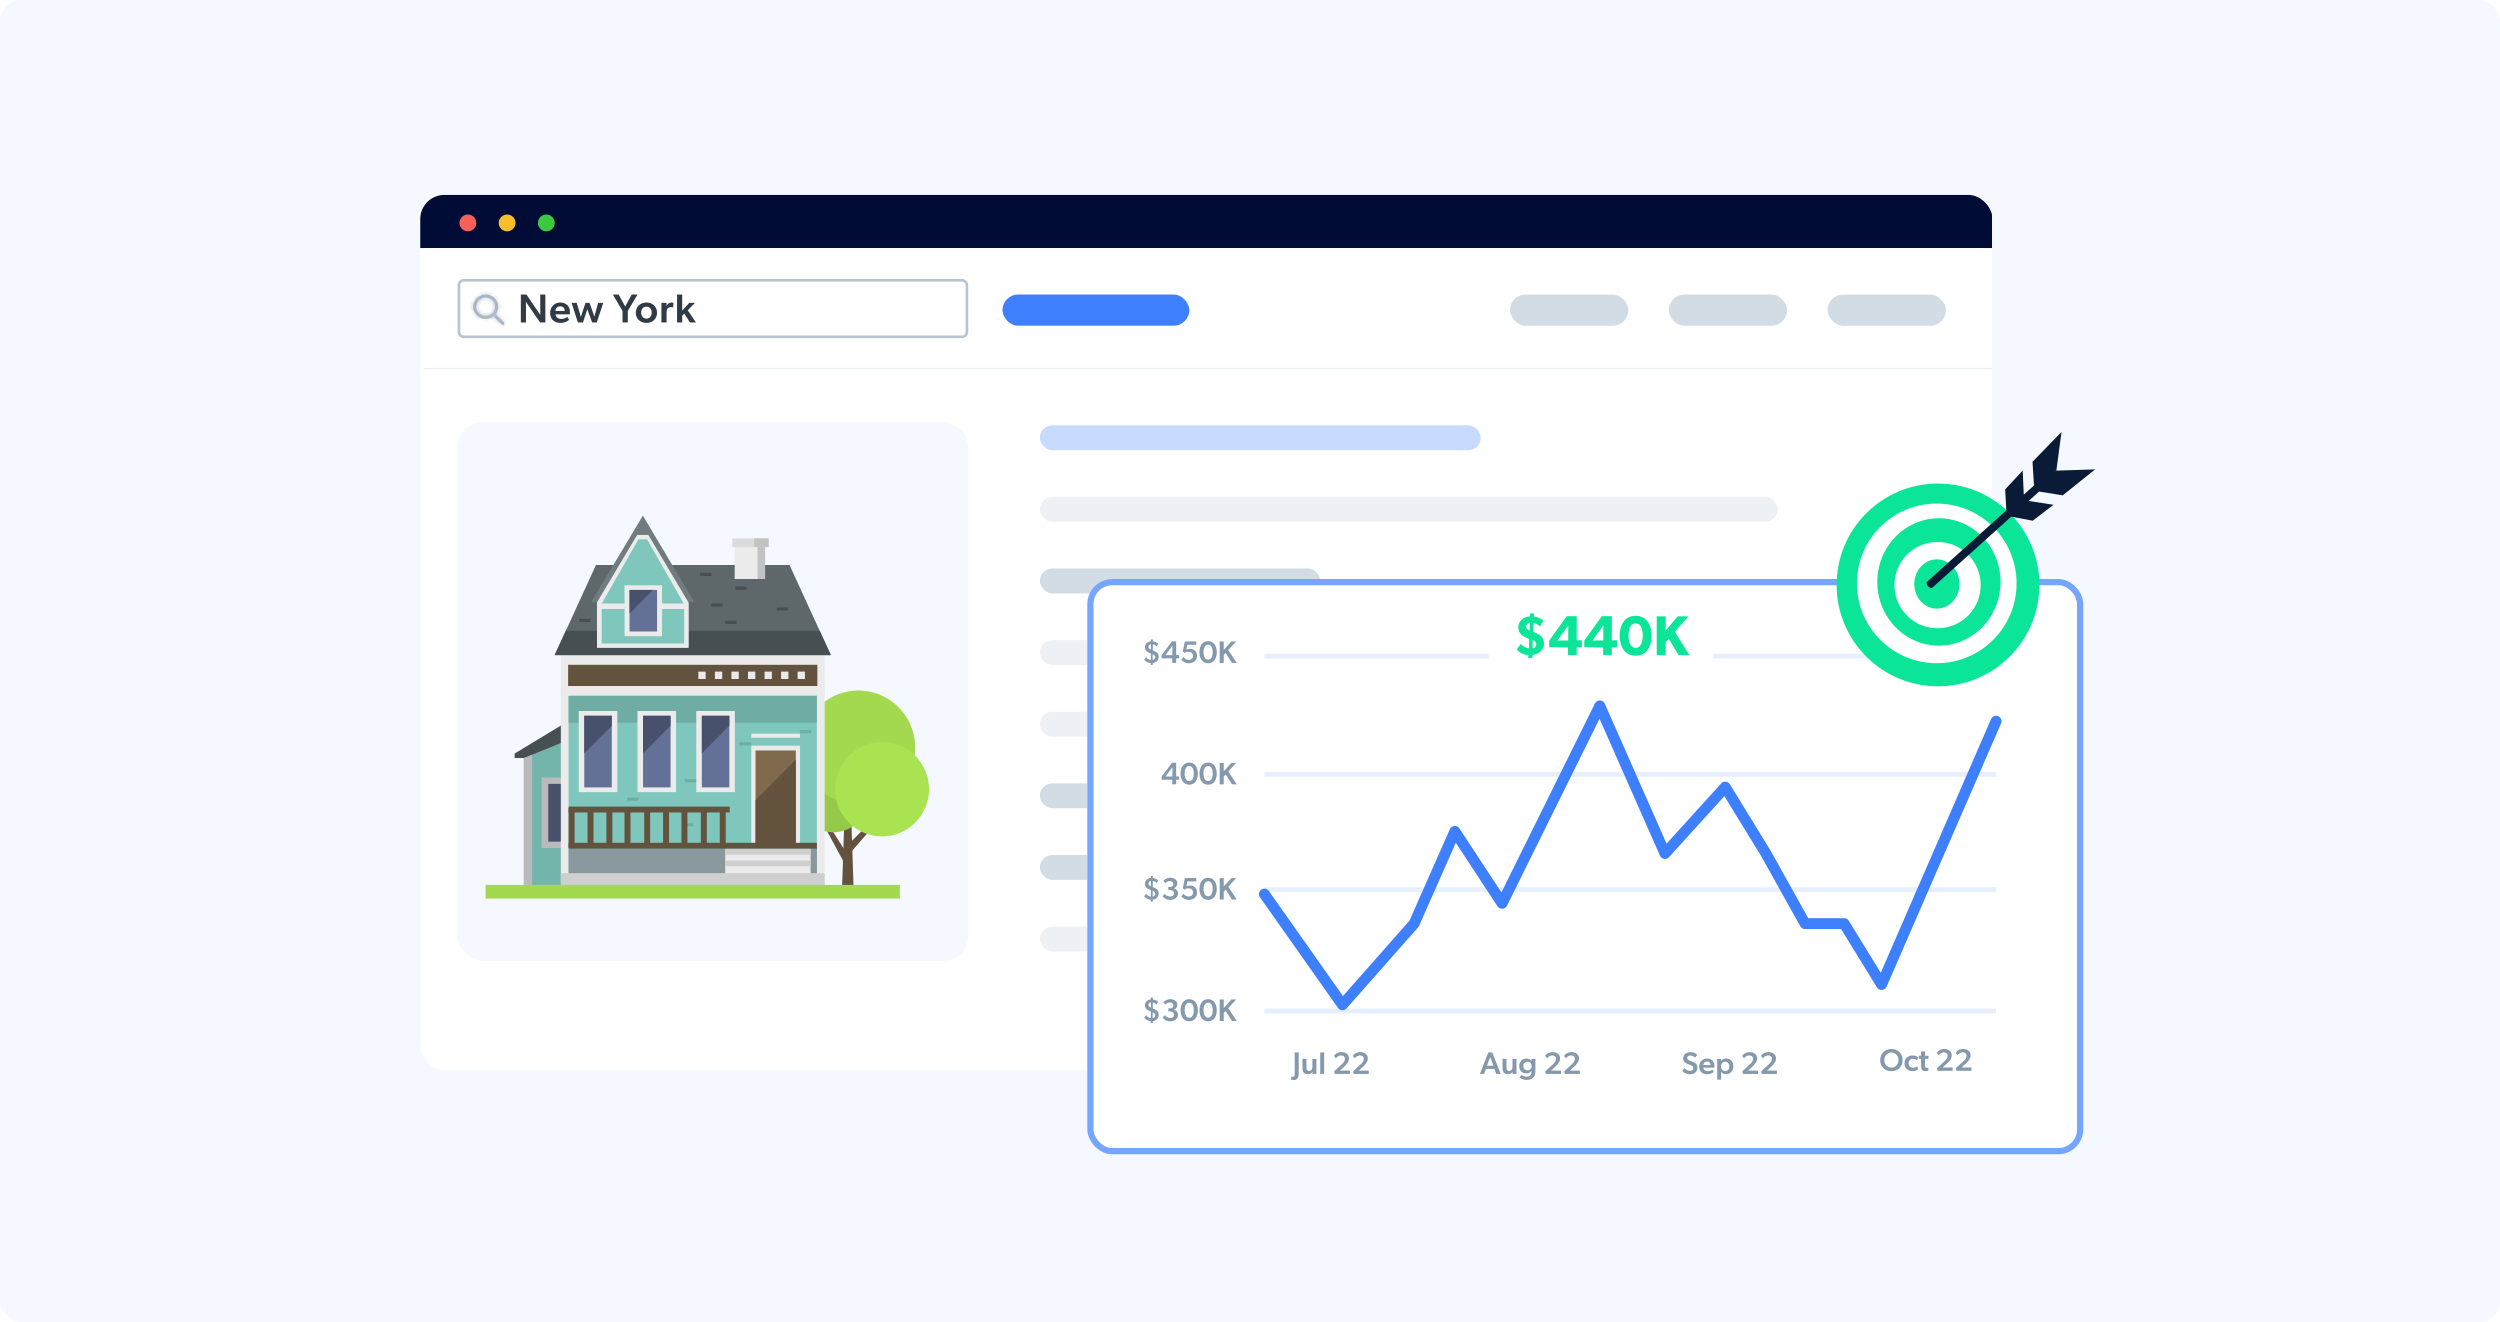 <svg width="588" height="311" viewBox="0 0 588 311" fill="none" xmlns="http://www.w3.org/2000/svg">
<rect width="588" height="311" rx="5" fill="#F5F8FF"/>
<g filter="url(#filter0_dd_13482_12599)">
<g clip-path="url(#clip0_13482_12599)">
<path d="M462.756 55.449H98.919C97.307 55.449 96 56.798 96 58.461V283.69C96 285.353 97.307 286.702 98.919 286.702H462.756C464.368 286.702 465.675 285.353 465.675 283.69V58.461C465.675 56.798 464.368 55.449 462.756 55.449Z" fill="white"/>
<rect x="104.789" y="96.459" width="120.098" height="126.689" rx="5.858" fill="#F5F8FF"/>
<path d="M465.675 43H96V55.518H465.675V43Z" fill="#000C36"/>
<path d="M109.18 49.583C109.181 49.974 109.066 50.357 108.849 50.682C108.633 51.008 108.324 51.262 107.963 51.413C107.602 51.563 107.204 51.603 106.821 51.527C106.437 51.451 106.084 51.263 105.807 50.987C105.53 50.711 105.342 50.359 105.265 49.975C105.188 49.592 105.227 49.194 105.377 48.833C105.526 48.471 105.779 48.162 106.105 47.945C106.43 47.727 106.812 47.611 107.203 47.611C107.726 47.615 108.226 47.824 108.595 48.193C108.965 48.562 109.175 49.061 109.18 49.583Z" fill="#F66058"/>
<path d="M118.407 49.583C118.408 49.974 118.293 50.357 118.076 50.683C117.859 51.009 117.55 51.263 117.189 51.413C116.827 51.563 116.429 51.603 116.045 51.527C115.662 51.45 115.309 51.262 115.032 50.986C114.755 50.709 114.567 50.356 114.491 49.972C114.415 49.588 114.454 49.191 114.605 48.829C114.755 48.468 115.009 48.159 115.335 47.942C115.66 47.726 116.043 47.61 116.435 47.611C116.694 47.61 116.951 47.66 117.191 47.759C117.431 47.858 117.649 48.003 117.832 48.186C118.015 48.369 118.161 48.587 118.259 48.827C118.358 49.067 118.408 49.324 118.407 49.583Z" fill="#F9BD2E"/>
<path d="M127.63 49.583C127.63 49.974 127.515 50.357 127.299 50.682C127.082 51.008 126.774 51.262 126.412 51.413C126.051 51.563 125.654 51.603 125.27 51.527C124.886 51.451 124.533 51.263 124.256 50.987C123.98 50.711 123.791 50.359 123.714 49.975C123.637 49.592 123.676 49.194 123.826 48.833C123.975 48.471 124.229 48.162 124.554 47.945C124.879 47.727 125.261 47.611 125.653 47.611C126.175 47.615 126.675 47.824 127.045 48.193C127.415 48.562 127.625 49.061 127.63 49.583Z" fill="#3CC840"/>
<path d="M465.675 55.518H96V71.989H465.675V55.518Z" fill="white"/>
<rect x="341.586" y="91.332" width="87.297" height="87.297" rx="4.55" fill="white"/>
<rect x="241.73" y="97.191" width="103.701" height="5.858" rx="2.929" fill="#C6DBFF"/>
<rect x="241.73" y="114.033" width="173.557" height="5.858" rx="2.929" fill="#EDF1F6"/>
<rect x="241.73" y="130.877" width="65.992" height="5.858" rx="2.929" fill="#D2DCE4"/>
<rect x="241.73" y="181.406" width="65.992" height="5.858" rx="2.929" fill="#D2DCE4"/>
<rect x="241.73" y="198.25" width="65.992" height="5.858" rx="2.929" fill="#D2DCE4"/>
<rect x="314.953" y="138.932" width="28.282" height="5.858" rx="2.929" fill="#C6DBFF"/>
<rect x="241.73" y="147.721" width="97.102" height="5.858" rx="2.929" fill="#EDF1F6"/>
<rect x="241.73" y="164.562" width="97.102" height="5.858" rx="2.929" fill="#EDF1F6"/>
<rect x="241.73" y="215.092" width="97.102" height="5.858" rx="2.929" fill="#EDF1F6"/>
<path d="M197.955 207.174L197.299 187.248H195.833L195.168 207.174H197.955Z" fill="#63523D"/>
<path d="M196.027 196.429L205.646 186.791L206.22 187.331L197.266 197.601L196.027 196.429Z" fill="#63523D"/>
<path d="M195.846 200.338L189.352 188.338L190.035 187.936L197.304 199.468L195.846 200.338Z" fill="#63523D"/>
<path d="M193.018 192.914C188.628 192.813 185.148 189.143 185.248 184.731C185.348 180.32 189.001 176.823 193.391 176.924C197.782 177.025 201.262 180.695 201.161 185.107C201.061 189.518 197.408 193.015 193.018 192.914Z" fill="#96C948"/>
<path d="M208.04 182.926C213.501 177.938 213.904 169.446 208.94 163.959C203.976 158.471 195.525 158.066 190.064 163.054C184.603 168.042 184.2 176.534 189.164 182.022C194.128 187.509 202.579 187.914 208.04 182.926Z" fill="#A2D94E"/>
<path d="M204.352 193.883C198.249 193.737 193.412 188.648 193.558 182.515C193.704 176.383 198.768 171.523 204.871 171.669C210.974 171.816 215.811 176.905 215.665 183.037C215.519 189.17 210.455 194.03 204.352 193.883Z" fill="#A9E352"/>
<path d="M131.818 166.143L118.191 174.389V175.433H131.818V166.143Z" fill="#484F52"/>
<path d="M120.367 175.46V207.678H142.693V166.344L120.367 175.46Z" fill="#73B5AB"/>
<path d="M122.307 174.664L120.367 175.46V207.679H122.307V174.664Z" fill="#BABABA"/>
<path d="M134.213 180.027H124.539V196.594H134.213V180.027Z" fill="#BABABA"/>
<path d="M132.664 181.527H126.105V195.101H132.664V181.527Z" fill="#47516B"/>
<path d="M191.116 159.039H129.066V206.469H191.116V159.039Z" fill="#EBEBEB"/>
<path d="M191.116 151.186H129.066V161.089H191.116V151.186Z" fill="#EBEBEB"/>
<path d="M192.574 151.25H127.609L137.328 130.043H182.854L192.574 151.25Z" fill="#5E686B"/>
<path d="M130.233 145.52L127.609 151.249H192.574L189.95 145.52H130.233Z" fill="#484F52"/>
<path d="M160.439 138.729L148.361 118.428L136.219 138.729H160.439Z" fill="#707C80"/>
<path d="M149.645 122.967H147.012L137.566 138.838V149.529H159.145V138.939L149.645 122.967Z" fill="#EBEBEB"/>
<path d="M149.362 124.029H147.303L138.668 139.15V148.523H158.052V139.241L149.362 124.029Z" fill="#7FC7BC"/>
<path d="M158.142 139.104H138.395V140.394H158.142V139.104Z" fill="#EBEBEB"/>
<path d="M189.397 153.51H130.781V158.498H189.397V153.51Z" fill="#63523D"/>
<path d="M189.286 160.814H130.898V204.694H189.286V160.814Z" fill="#7FC7BC"/>
<path d="M189.286 160.814H130.898V167.148H189.286V160.814Z" fill="#6FADA4"/>
<path d="M189.286 196.768H130.898V204.694H189.286V196.768Z" fill="#89989C"/>
<path d="M185.323 172.531H173.855V195.835H185.323V172.531Z" fill="#EBEBEB"/>
<path d="M185.323 169.711H173.855V170.654H185.323V169.711Z" fill="#EBEBEB"/>
<path d="M132.301 196.566V187.248H130.898V196.566H132.301Z" fill="#63523D"/>
<path d="M136.746 196.566V187.248H135.343V196.566H136.746Z" fill="#63523D"/>
<path d="M141.184 196.566V187.248H139.781V196.566H141.184Z" fill="#63523D"/>
<path d="M145.445 196.566V187.248H144.043V196.566H145.445Z" fill="#63523D"/>
<path d="M150.074 196.566V187.248H148.671V196.566H150.074Z" fill="#63523D"/>
<path d="M154.516 196.566V187.248H153.113V196.566H154.516Z" fill="#63523D"/>
<path d="M163.398 196.566V187.248H161.996V196.566H163.398Z" fill="#63523D"/>
<path d="M167.844 196.566V187.248H166.441V196.566H167.844Z" fill="#63523D"/>
<path d="M184.333 173.666H174.859V195.834H184.333V173.666Z" fill="#806A4E"/>
<path d="M174.859 185.345V195.834H184.333V175.816L174.859 185.345Z" fill="#63523D"/>
<path d="M189.286 195.387H130.898V196.769H189.286V195.387Z" fill="#63523D"/>
<path d="M168.791 186.873H130.898V188.255H168.791V186.873Z" fill="#63523D"/>
<path d="M169.994 164.385H160.922V183.469H169.994V164.385Z" fill="#EBEBEB"/>
<path d="M168.694 165.51H162.227V182.351H168.694V165.51Z" fill="#637196"/>
<path d="M168.694 167.827V165.502H162.227V174.353C164.385 172.184 166.535 169.996 168.694 167.818V167.827Z" fill="#47516B"/>
<path d="M156.166 164.385H147.094V183.469H156.166V164.385Z" fill="#EBEBEB"/>
<path d="M154.874 165.51H148.406V182.351H154.874V165.51Z" fill="#637196"/>
<path d="M154.866 167.827V165.502H148.398V174.353C150.557 172.184 152.707 169.996 154.866 167.818V167.827Z" fill="#47516B"/>
<path d="M142.35 164.385H133.277V183.469H142.35V164.385Z" fill="#EBEBEB"/>
<path d="M141.049 165.51H134.582V182.351H141.049V165.51Z" fill="#637196"/>
<path d="M141.049 167.827V165.502H134.582V174.353C136.741 172.184 138.891 169.996 141.049 167.818V167.827Z" fill="#47516B"/>
<path d="M187.801 196.822H167.734V204.694H187.801V196.822Z" fill="#EBEBEB"/>
<path d="M187.801 196.822H167.734V198.186H187.801V196.822Z" fill="#CFCFCF"/>
<path d="M187.801 199.551H167.734V200.915H187.801V199.551Z" fill="#CFCFCF"/>
<path d="M191.116 202.516H129.066V206.47H191.116V202.516Z" fill="#CFCFCF"/>
<path d="M152.868 134.812H144.051V146.785H152.868V134.812Z" fill="#EBEBEB"/>
<path d="M151.694 135.91H145.227V145.676H151.694V135.91Z" fill="#637196"/>
<path d="M177.115 124.523H171.75V133.338H177.115V124.523Z" fill="#C2C2C2"/>
<path d="M175.322 124.523H169.957V133.338H175.322V124.523Z" fill="#EBEBEB"/>
<path d="M177.935 123.791H169.391V125.823H177.935V123.791Z" fill="#DBDBDB"/>
<path d="M177.935 123.791H174.547V125.823H177.935V123.791Z" fill="#C2C2C2"/>
<path d="M150.719 135.91H145.227V141.429C147.057 139.59 148.888 137.75 150.719 135.91Z" fill="#47516B"/>
<path d="M163.128 155.121H161.406V156.851H163.128V155.121Z" fill="#EBEBEB"/>
<path d="M167.022 155.121H165.301V156.851H167.022V155.121Z" fill="#EBEBEB"/>
<path d="M170.913 155.121H169.191V156.851H170.913V155.121Z" fill="#EBEBEB"/>
<path d="M174.804 155.121H173.082V156.851H174.804V155.121Z" fill="#EBEBEB"/>
<path d="M178.702 155.121H176.98V156.851H178.702V155.121Z" fill="#EBEBEB"/>
<path d="M182.589 155.121H180.867V156.851H182.589V155.121Z" fill="#EBEBEB"/>
<path d="M186.479 155.121H184.758V156.851H186.479V155.121Z" fill="#EBEBEB"/>
<path d="M170.394 143.158H167.707V143.909H170.394V143.158Z" fill="#484F52"/>
<path d="M147.32 184.75H144.633V185.501H147.32V184.75Z" fill="#6FADA4"/>
<path d="M160.894 180.43H158.207V181.18H160.894V180.43Z" fill="#6FADA4"/>
<path d="M160.257 190.781H157.57V191.532H160.257V190.781Z" fill="#6FADA4"/>
<path d="M173.765 171.744H171.078V172.495H173.765V171.744Z" fill="#6FADA4"/>
<path d="M187.964 168.869H185.277V169.62H187.964V168.869Z" fill="#6FADA4"/>
<path d="M182.527 140.002H179.84V140.752H182.527V140.002Z" fill="#484F52"/>
<path d="M164.492 131.883H161.805V132.633H164.492V131.883Z" fill="#484F52"/>
<path d="M172.734 135.104H170.047V135.854H172.734V135.104Z" fill="#484F52"/>
<path d="M136.046 142.701H133.359V143.452H136.046V142.701Z" fill="#484F52"/>
<path d="M167.125 139.076H164.438V139.827H167.125V139.076Z" fill="#484F52"/>
<path d="M158.836 196.566V187.248H157.433V196.566H158.836Z" fill="#63523D"/>
<path d="M208.807 205.279H111.379V208.501H208.807V205.279Z" fill="#A2D94E"/>
<rect x="352.309" y="66.434" width="27.828" height="7.323" rx="3.662" fill="#D2DCE4"/>
<rect x="389.656" y="66.434" width="27.828" height="7.323" rx="3.662" fill="#D2DCE4"/>
<rect x="427.004" y="66.434" width="27.828" height="7.323" rx="3.662" fill="#D2DCE4"/>
<rect x="232.941" y="66.434" width="43.938" height="7.323" rx="3.662" fill="#3D7FFC"/>
<line x1="96.734" y1="83.827" x2="465.817" y2="83.827" stroke="#EDF1F6" stroke-width="0.366"/>
<path d="M105.101 64.236C105.101 63.599 105.617 63.083 106.254 63.083H223.423C224.06 63.083 224.576 63.599 224.576 64.236V75.221C224.576 75.858 224.06 76.374 223.423 76.374H106.254C105.617 76.374 105.101 75.858 105.101 75.221V64.236Z" fill="white" stroke="#B8C4D0" stroke-width="0.623"/>
<mask id="path-103-inside-1_13482_12599" fill="white">
<path d="M111.397 72.158C112.051 72.158 112.687 71.946 113.203 71.555L115.151 73.448C115.297 73.585 115.529 73.581 115.669 73.44C115.807 73.302 115.807 73.083 115.669 72.945L113.721 71.052C114.719 69.804 114.487 68.005 113.202 67.036C111.917 66.066 110.067 66.292 109.069 67.54C108.071 68.788 108.303 70.587 109.588 71.556C110.105 71.947 110.742 72.159 111.397 72.158ZM109.831 67.775C110.696 66.935 112.097 66.935 112.962 67.775C113.826 68.615 113.826 69.977 112.962 70.817C112.097 71.657 110.696 71.657 109.831 70.817C109.831 70.817 109.831 70.817 109.831 70.817C108.967 69.984 108.962 68.626 109.82 67.786C109.824 67.783 109.827 67.779 109.831 67.775Z"/>
</mask>
<path d="M111.397 72.158C112.051 72.158 112.687 71.946 113.203 71.555L115.151 73.448C115.297 73.585 115.529 73.581 115.669 73.44C115.807 73.302 115.807 73.083 115.669 72.945L113.721 71.052C114.719 69.804 114.487 68.005 113.202 67.036C111.917 66.066 110.067 66.292 109.069 67.54C108.071 68.788 108.303 70.587 109.588 71.556C110.105 71.947 110.742 72.159 111.397 72.158ZM109.831 67.775C110.696 66.935 112.097 66.935 112.962 67.775C113.826 68.615 113.826 69.977 112.962 70.817C112.097 71.657 110.696 71.657 109.831 70.817C109.831 70.817 109.831 70.817 109.831 70.817C108.967 69.984 108.962 68.626 109.82 67.786C109.824 67.783 109.827 67.779 109.831 67.775Z" fill="#9BACBC"/>
<path d="M111.397 72.158L111.397 71.346H111.396L111.397 72.158ZM113.203 71.555L113.769 70.973L113.269 70.487L112.713 70.908L113.203 71.555ZM115.151 73.448L114.585 74.031L114.596 74.041L115.151 73.448ZM115.669 73.44L115.093 72.867L115.093 72.867L115.669 73.44ZM115.669 72.945L116.246 72.372L116.236 72.362L115.669 72.945ZM113.721 71.052L113.087 70.545L112.626 71.121L113.155 71.635L113.721 71.052ZM109.588 71.556L110.077 70.908L110.077 70.908L109.588 71.556ZM109.831 70.817L109.265 71.4L109.265 71.4L109.831 70.817ZM109.831 70.817L110.397 70.235L110.395 70.233L109.831 70.817ZM109.82 67.786L109.252 67.205L109.252 67.206L109.82 67.786ZM111.397 72.971C112.226 72.971 113.034 72.702 113.694 72.203L112.713 70.908C112.339 71.19 111.876 71.346 111.397 71.346L111.397 72.971ZM112.637 72.138L114.585 74.031L115.718 72.866L113.769 70.973L112.637 72.138ZM114.596 74.041C115.061 74.478 115.795 74.466 116.246 74.012L115.093 72.867C115.263 72.696 115.533 72.692 115.707 72.856L114.596 74.041ZM116.246 74.012C116.698 73.558 116.698 72.827 116.246 72.372L115.093 73.518C114.915 73.339 114.915 73.046 115.093 72.867L116.246 74.012ZM116.236 72.362L114.287 70.469L113.155 71.635L115.103 73.528L116.236 72.362ZM114.356 71.559C115.643 69.949 115.337 67.629 113.692 66.387L112.713 67.684C113.637 68.382 113.796 69.658 113.087 70.545L114.356 71.559ZM113.692 66.387C112.06 65.156 109.71 65.437 108.434 67.033L109.703 68.047C110.423 67.147 111.775 66.976 112.713 67.684L113.692 66.387ZM108.434 67.033C107.147 68.643 107.453 70.963 109.098 72.205L110.077 70.908C109.153 70.21 108.995 68.934 109.703 68.047L108.434 67.033ZM109.098 72.205C109.758 72.703 110.567 72.971 111.397 72.971L111.396 71.346C110.916 71.346 110.452 71.191 110.077 70.908L109.098 72.205ZM110.397 68.358C110.947 67.824 111.847 67.824 112.396 68.358L113.528 67.193C112.348 66.046 110.445 66.046 109.265 67.193L110.397 68.358ZM112.396 68.358C112.932 68.879 112.932 69.714 112.396 70.235L113.528 71.4C114.721 70.241 114.721 68.352 113.528 67.193L112.396 68.358ZM112.396 70.235C111.847 70.769 110.947 70.769 110.397 70.235L109.265 71.4C110.445 72.546 112.348 72.546 113.528 71.4L112.396 70.235ZM110.397 70.235L110.397 70.235L109.265 71.4L109.265 71.4L110.397 70.235ZM110.395 70.233C109.86 69.716 109.857 68.887 110.388 68.367L109.252 67.206C108.066 68.366 108.073 70.251 109.267 71.402L110.395 70.233ZM110.387 68.368C110.39 68.365 110.393 68.362 110.396 68.359L109.266 67.192C109.262 67.196 109.257 67.201 109.252 67.205L110.387 68.368Z" fill="#B8C4D0" mask="url(#path-103-inside-1_13482_12599)"/>
<path d="M120.847 68.154C120.847 68.154 120.866 68.992 120.866 69.773V73H119.657V66.431H120.971L124.236 71.22C124.236 71.22 124.217 70.449 124.217 69.668V66.431H125.426V73H124.179L120.847 68.154ZM127.798 71.087C127.912 71.82 128.474 72.172 129.168 72.172C129.787 72.172 130.339 71.896 130.558 71.705L131.034 72.362C130.777 72.629 130.082 73.105 128.959 73.105C127.569 73.105 126.541 72.257 126.541 70.772C126.541 69.297 127.617 68.307 128.93 68.307C130.349 68.307 131.206 69.24 131.206 70.468C131.206 70.706 131.187 71.087 131.187 71.087H127.798ZM128.921 69.211C128.197 69.211 127.817 69.716 127.779 70.296H129.987C129.968 69.792 129.778 69.211 128.921 69.211ZM135.292 69.877L134.273 73H133.074L131.598 68.392H132.807L133.769 71.696L134.863 68.392H135.815L136.948 71.61L137.834 68.392H139.043L137.519 73H136.425L135.292 69.877ZM143.576 70.296L141.301 66.431H142.672L144.205 69.249L145.728 66.431H147.099L144.814 70.296V73H143.576V70.296ZM149.2 73.105C147.782 73.105 146.696 72.172 146.696 70.715C146.696 69.259 147.782 68.307 149.2 68.307C150.609 68.307 151.694 69.259 151.694 70.715C151.694 72.172 150.609 73.105 149.2 73.105ZM150.438 70.687C150.438 69.897 149.981 69.287 149.2 69.287C148.4 69.287 147.962 69.897 147.962 70.687C147.962 71.477 148.4 72.096 149.2 72.096C149.981 72.096 150.438 71.477 150.438 70.687ZM152.723 68.392H153.932L153.913 69.135H153.941C154.122 68.64 154.579 68.307 155.074 68.307C155.388 68.307 155.559 68.392 155.559 68.392L155.474 69.449H155.417C155.283 69.411 155.074 69.392 154.912 69.392C154.55 69.392 154.274 69.544 154.103 69.839C153.989 70.068 153.932 70.382 153.932 70.734V73H152.723V68.392ZM158.095 70.896L157.609 71.41V73H156.4V66.431H157.609V70.192L159.275 68.392H160.618L158.914 70.135L160.846 73H159.437L158.095 70.896Z" fill="#303B45"/>
</g>
</g>
<g filter="url(#filter1_d_13482_12599)">
<rect x="252.07" y="132.525" width="234.25" height="135.293" rx="5.858" fill="white"/>
<rect x="252.803" y="133.258" width="232.785" height="133.829" rx="5.126" stroke="#76A5FF" stroke-width="1.465"/>
</g>
<path d="M297.383 154.311H469.475" stroke="#E7EEFF" stroke-width="1.098"/>
<path d="M297.383 182.139H469.475" stroke="#E7EEFF" stroke-width="1.098"/>
<path d="M297.383 209.234H469.475" stroke="#E7EEFF" stroke-width="1.098"/>
<path d="M297.383 237.793H469.475" stroke="#E7EEFF" stroke-width="1.098"/>
<path d="M297.383 210.291L315.748 236.329L332.604 217.235L342.181 195.537L353.291 212.461L376.276 166.027L391.6 200.744L405.774 185.122L415.351 200.744L424.546 217.235H433.74L442.551 231.555L469.475 169.633" stroke="#3D7FFC" stroke-width="2.563" stroke-linecap="round" stroke-linejoin="round"/>
<path d="M270.659 211.602C270.073 211.587 269.48 211.294 269.113 210.803L269.567 210.217C269.802 210.598 270.3 210.869 270.673 210.877L270.688 209.368L270.424 209.251C270.168 209.141 269.963 209.038 269.809 208.914C269.626 208.768 269.289 208.453 269.289 207.889C269.289 207.12 269.904 206.585 270.666 206.505L270.681 206.058H271.149L271.142 206.512C271.596 206.549 272.138 206.776 272.423 207.113L272.028 207.669C271.794 207.391 271.442 207.244 271.142 207.208L271.135 208.614L271.596 208.826C272.204 209.104 272.541 209.471 272.541 210.144C272.541 210.628 272.306 211.023 272.013 211.25C271.764 211.455 271.413 211.565 271.127 211.594L271.12 212.063H270.651L270.659 211.602ZM270.717 207.2C270.366 207.237 270.124 207.413 270.124 207.808C270.124 208.152 270.395 208.313 270.629 208.423L270.71 208.46L270.717 207.2ZM271.098 210.884C271.384 210.862 271.713 210.62 271.713 210.254C271.713 209.895 271.537 209.72 271.259 209.588L271.113 209.514L271.098 210.884ZM276.11 208.951C276.52 209.046 277.062 209.39 277.062 210.115C277.062 211.082 276.22 211.653 275.187 211.653C274.228 211.653 273.576 210.986 273.452 210.811L273.957 210.21C274.213 210.532 274.646 210.862 275.224 210.862C275.803 210.862 276.117 210.613 276.117 210.078C276.117 209.551 275.634 209.309 275.114 209.309H274.777V208.614H275.187C275.656 208.614 275.978 208.365 275.978 207.903C275.978 207.501 275.663 207.23 275.151 207.23C274.697 207.23 274.338 207.42 274.096 207.72L273.62 207.186C273.855 206.9 274.433 206.446 275.231 206.446C276.169 206.446 276.901 206.937 276.901 207.779C276.901 208.387 276.44 208.811 276.11 208.929V208.951ZM279.614 210.862C280.053 210.862 280.588 210.606 280.588 209.917C280.588 209.236 280.105 208.936 279.533 208.936C279.196 208.936 278.86 209.046 278.625 209.2L278.193 208.943L278.669 206.519H281.357L281.349 207.303H279.27L279.028 208.431C279.27 208.328 279.57 208.262 279.877 208.262C280.8 208.262 281.554 208.87 281.554 209.932C281.554 211.038 280.624 211.653 279.577 211.653C278.618 211.653 277.966 210.986 277.842 210.811L278.347 210.21C278.603 210.532 279.035 210.862 279.614 210.862ZM282.107 209.053C282.107 207.728 282.737 206.446 284.15 206.446C285.563 206.446 286.186 207.728 286.186 209.053C286.186 210.379 285.563 211.66 284.15 211.66C282.729 211.66 282.107 210.379 282.107 209.053ZM285.219 209.038C285.219 208.006 284.882 207.266 284.15 207.266C283.418 207.266 283.074 208.006 283.074 209.038C283.074 210.064 283.418 210.811 284.15 210.811C284.882 210.811 285.219 210.064 285.219 209.038ZM288.284 209.222L287.822 209.712V211.572H286.878V206.519H287.822V208.519L289.631 206.519H290.766L288.884 208.548L290.898 211.572H289.756L288.284 209.222Z" fill="#8599AC"/>
<path d="M270.659 240.162C270.073 240.147 269.48 239.855 269.113 239.364L269.567 238.778C269.802 239.159 270.3 239.43 270.673 239.437L270.688 237.929L270.424 237.811C270.168 237.702 269.963 237.599 269.809 237.475C269.626 237.328 269.289 237.013 269.289 236.449C269.289 235.68 269.904 235.146 270.666 235.065L270.681 234.619H271.149L271.142 235.073C271.596 235.109 272.138 235.336 272.423 235.673L272.028 236.23C271.794 235.951 271.442 235.805 271.142 235.768L271.135 237.174L271.596 237.387C272.204 237.665 272.541 238.031 272.541 238.705C272.541 239.188 272.306 239.584 272.013 239.811C271.764 240.016 271.413 240.125 271.127 240.155L271.12 240.623H270.651L270.659 240.162ZM270.717 235.761C270.366 235.798 270.124 235.973 270.124 236.369C270.124 236.713 270.395 236.874 270.629 236.984L270.71 237.021L270.717 235.761ZM271.098 239.444C271.384 239.422 271.713 239.181 271.713 238.815C271.713 238.456 271.537 238.28 271.259 238.148L271.113 238.075L271.098 239.444ZM276.11 237.511C276.52 237.606 277.062 237.951 277.062 238.676C277.062 239.642 276.22 240.213 275.187 240.213C274.228 240.213 273.576 239.547 273.452 239.371L273.957 238.771C274.213 239.093 274.646 239.422 275.224 239.422C275.803 239.422 276.117 239.173 276.117 238.639C276.117 238.112 275.634 237.87 275.114 237.87H274.777V237.174H275.187C275.656 237.174 275.978 236.925 275.978 236.464C275.978 236.061 275.663 235.79 275.151 235.79C274.697 235.79 274.338 235.981 274.096 236.281L273.62 235.746C273.855 235.461 274.433 235.007 275.231 235.007C276.169 235.007 276.901 235.497 276.901 236.339C276.901 236.947 276.44 237.372 276.11 237.489V237.511ZM277.666 237.614C277.666 236.288 278.296 235.007 279.709 235.007C281.122 235.007 281.745 236.288 281.745 237.614C281.745 238.939 281.122 240.221 279.709 240.221C278.288 240.221 277.666 238.939 277.666 237.614ZM280.778 237.599C280.778 236.566 280.441 235.827 279.709 235.827C278.977 235.827 278.633 236.566 278.633 237.599C278.633 238.624 278.977 239.371 279.709 239.371C280.441 239.371 280.778 238.624 280.778 237.599ZM282.107 237.614C282.107 236.288 282.737 235.007 284.15 235.007C285.563 235.007 286.186 236.288 286.186 237.614C286.186 238.939 285.563 240.221 284.15 240.221C282.729 240.221 282.107 238.939 282.107 237.614ZM285.219 237.599C285.219 236.566 284.882 235.827 284.15 235.827C283.418 235.827 283.074 236.566 283.074 237.599C283.074 238.624 283.418 239.371 284.15 239.371C284.882 239.371 285.219 238.624 285.219 237.599ZM288.284 237.782L287.822 238.273V240.133H286.878V235.08H287.822V237.079L289.631 235.08H290.766L288.884 237.108L290.898 240.133H289.756L288.284 237.782Z" fill="#8599AC"/>
<path d="M303.702 253.219C303.797 253.256 303.929 253.278 304.097 253.278C304.449 253.278 304.515 252.963 304.515 252.545V247.529H305.459V252.523C305.459 253.043 305.364 253.402 305.188 253.629C305.02 253.849 304.727 254.025 304.324 254.025C304.002 254.025 303.716 253.951 303.672 253.922L303.702 253.219ZM307.272 250.934C307.272 251.462 307.36 251.879 307.902 251.879C308.466 251.879 308.678 251.432 308.678 250.839V249.038H309.616V252.582H308.708L308.7 252.084C308.495 252.436 308.114 252.648 307.602 252.648C306.584 252.648 306.335 251.989 306.335 251.139V249.038H307.272V250.934ZM310.514 247.529H311.444V252.582H310.514V247.529ZM313.803 251.974L315.553 250.356C315.956 249.982 316.322 249.565 316.322 249.067C316.322 248.562 316 248.239 315.429 248.239C314.791 248.239 314.433 248.642 314.191 248.913L313.752 248.335C313.913 248.1 314.433 247.456 315.502 247.456C316.578 247.456 317.274 248.049 317.274 248.942C317.274 249.807 316.593 250.444 316.278 250.744L315.15 251.798H317.486V252.582H313.927L313.803 251.974ZM318.244 251.974L319.994 250.356C320.397 249.982 320.763 249.565 320.763 249.067C320.763 248.562 320.441 248.239 319.87 248.239C319.232 248.239 318.874 248.642 318.632 248.913L318.193 248.335C318.354 248.1 318.874 247.456 319.943 247.456C321.019 247.456 321.715 248.049 321.715 248.942C321.715 249.807 321.034 250.444 320.719 250.744L319.591 251.798H321.927V252.582H318.368L318.244 251.974Z" fill="#8599AC"/>
<path d="M351.482 251.418H349.497L349.058 252.582H348.069L350.054 247.522H350.977L352.961 252.582H351.921L351.482 251.418ZM349.732 250.656H351.247L350.493 248.613L349.732 250.656ZM354.329 250.934C354.329 251.462 354.417 251.879 354.959 251.879C355.523 251.879 355.735 251.432 355.735 250.839V249.038H356.672V252.582H355.764L355.757 252.084C355.552 252.436 355.171 252.648 354.659 252.648C353.641 252.648 353.392 251.989 353.392 251.139V249.038H354.329V250.934ZM360.178 251.908C359.936 252.274 359.511 252.465 358.969 252.465C358.076 252.465 357.314 251.894 357.314 250.766C357.314 249.785 358.003 248.972 359.057 248.972C359.533 248.972 359.936 249.148 360.185 249.528H360.2L360.192 249.038H361.122V251.85C361.122 252.626 360.961 253.065 360.661 253.38C360.353 253.702 359.899 254.003 359.05 254.003C358.208 254.003 357.578 253.6 357.402 253.475L357.79 252.824C358.017 252.985 358.596 253.241 359.05 253.241C359.555 253.241 359.819 253.08 359.951 252.926C360.082 252.772 360.192 252.48 360.192 252.084V251.908H360.178ZM360.243 250.744C360.243 250.231 359.863 249.711 359.248 249.711C358.632 249.711 358.266 250.165 358.266 250.744C358.266 251.286 358.618 251.733 359.233 251.733C359.907 251.733 360.243 251.286 360.243 250.744ZM363.463 251.974L365.213 250.356C365.616 249.982 365.982 249.565 365.982 249.067C365.982 248.562 365.66 248.239 365.088 248.239C364.451 248.239 364.092 248.642 363.851 248.913L363.411 248.335C363.572 248.1 364.092 247.456 365.162 247.456C366.238 247.456 366.934 248.049 366.934 248.942C366.934 249.807 366.253 250.444 365.938 250.744L364.81 251.798H367.146V252.582H363.587L363.463 251.974ZM367.904 251.974L369.654 250.356C370.057 249.982 370.423 249.565 370.423 249.067C370.423 248.562 370.101 248.239 369.529 248.239C368.892 248.239 368.533 248.642 368.292 248.913L367.852 248.335C368.014 248.1 368.533 247.456 369.603 247.456C370.679 247.456 371.375 248.049 371.375 248.942C371.375 249.807 370.694 250.444 370.379 250.744L369.251 251.798H371.587V252.582H368.028L367.904 251.974Z" fill="#8599AC"/>
<path d="M398.245 249.792C398.955 250.085 399.233 250.48 399.233 251.11C399.233 252.047 398.545 252.67 397.476 252.67C396.612 252.67 396.019 252.267 395.689 251.886L396.143 251.198C396.539 251.63 397.015 251.864 397.491 251.864C397.959 251.864 398.281 251.637 398.281 251.198C398.281 250.803 398.018 250.671 397.586 250.495L396.795 250.18C396.246 249.96 395.879 249.572 395.879 248.957C395.879 248.078 396.568 247.471 397.63 247.471C398.347 247.471 398.867 247.771 399.168 248.078L398.714 248.759C398.391 248.466 398.003 248.254 397.571 248.254C397.154 248.254 396.824 248.459 396.824 248.833C396.824 249.199 397.139 249.338 397.403 249.448L398.245 249.792ZM400.617 251.11C400.705 251.674 401.137 251.945 401.672 251.945C402.148 251.945 402.573 251.733 402.741 251.586L403.107 252.091C402.909 252.296 402.375 252.663 401.511 252.663C400.442 252.663 399.651 252.011 399.651 250.868C399.651 249.733 400.478 248.972 401.489 248.972C402.58 248.972 403.239 249.689 403.239 250.634C403.239 250.817 403.224 251.11 403.224 251.11H400.617ZM401.481 249.667C400.925 249.667 400.632 250.056 400.603 250.502H402.302C402.287 250.114 402.14 249.667 401.481 249.667ZM404.82 249.536L404.835 249.543C405.121 249.118 405.545 248.957 406.014 248.957C407.054 248.957 407.691 249.763 407.691 250.817C407.691 251.82 407.025 252.648 405.948 252.648C405.406 252.648 405.106 252.458 404.813 252.106L404.799 252.113C404.806 252.282 404.813 252.443 404.813 252.692V253.922H403.883V249.038H404.835L404.82 249.536ZM405.751 249.719C405.187 249.719 404.791 250.151 404.791 250.817C404.791 251.41 405.179 251.93 405.78 251.93C406.388 251.93 406.739 251.41 406.739 250.817C406.739 250.202 406.358 249.719 405.751 249.719ZM409.804 251.974L411.554 250.356C411.957 249.982 412.323 249.565 412.323 249.067C412.323 248.562 412.001 248.239 411.43 248.239C410.793 248.239 410.434 248.642 410.192 248.913L409.753 248.335C409.914 248.1 410.434 247.456 411.503 247.456C412.58 247.456 413.275 248.049 413.275 248.942C413.275 249.807 412.594 250.444 412.279 250.744L411.152 251.798H413.488V252.582H409.929L409.804 251.974ZM414.245 251.974L415.995 250.356C416.398 249.982 416.764 249.565 416.764 249.067C416.764 248.562 416.442 248.239 415.871 248.239C415.234 248.239 414.875 248.642 414.633 248.913L414.194 248.335C414.355 248.1 414.875 247.456 415.944 247.456C417.021 247.456 417.716 248.049 417.716 248.942C417.716 249.807 417.035 250.444 416.72 250.744L415.593 251.798H417.929V252.582H414.37L414.245 251.974Z" fill="#8599AC"/>
<path d="M444.856 251.939C443.399 251.939 442.212 250.958 442.212 249.332C442.212 247.707 443.399 246.725 444.856 246.725C446.321 246.725 447.5 247.707 447.5 249.332C447.5 250.958 446.321 251.939 444.856 251.939ZM446.518 249.325C446.518 248.227 445.793 247.553 444.856 247.553C443.919 247.553 443.194 248.227 443.194 249.325C443.194 250.424 443.926 251.105 444.856 251.105C445.793 251.105 446.518 250.424 446.518 249.325ZM450.906 250.768L451.169 251.456C451.096 251.522 450.73 251.932 449.785 251.932C448.819 251.932 447.925 251.266 447.925 250.109C447.925 248.944 448.848 248.241 449.8 248.241C450.693 248.241 451.045 248.6 451.14 248.695L450.884 249.398C450.774 249.296 450.459 249.025 449.91 249.025C449.353 249.025 448.907 249.413 448.907 250.065C448.907 250.716 449.353 251.141 449.961 251.141C450.569 251.141 450.906 250.768 450.906 250.768ZM452.762 250.475C452.762 251.017 452.858 251.149 453.187 251.149C453.378 251.149 453.524 251.09 453.524 251.09L453.575 251.815C453.531 251.83 453.253 251.932 452.858 251.932C452.133 251.932 451.832 251.603 451.832 250.68V249.04H451.305V248.315H451.832V247.304H452.762V248.315H453.583V249.04H452.762V250.475ZM455.576 251.244L457.326 249.625C457.729 249.252 458.095 248.834 458.095 248.336C458.095 247.831 457.773 247.509 457.202 247.509C456.565 247.509 456.206 247.912 455.964 248.183L455.525 247.604C455.686 247.37 456.206 246.725 457.275 246.725C458.352 246.725 459.047 247.319 459.047 248.212C459.047 249.076 458.366 249.713 458.051 250.013L456.924 251.068H459.26V251.852H455.701L455.576 251.244ZM460.017 251.244L461.767 249.625C462.17 249.252 462.536 248.834 462.536 248.336C462.536 247.831 462.214 247.509 461.643 247.509C461.006 247.509 460.647 247.912 460.405 248.183L459.966 247.604C460.127 247.37 460.647 246.725 461.716 246.725C462.793 246.725 463.488 247.319 463.488 248.212C463.488 249.076 462.807 249.713 462.492 250.013L461.365 251.068H463.701V251.852H460.142L460.017 251.244Z" fill="#8599AC"/>
<path d="M275.72 183.393H273.215V182.682L275.654 179.402H276.635V182.624H277.338V183.393H276.635V184.477H275.72V183.393ZM275.741 182.638V180.449L274.116 182.638H275.741ZM277.663 181.957C277.663 180.632 278.293 179.35 279.707 179.35C281.12 179.35 281.742 180.632 281.742 181.957C281.742 183.283 281.12 184.564 279.707 184.564C278.286 184.564 277.663 183.283 277.663 181.957ZM280.776 181.943C280.776 180.91 280.439 180.171 279.707 180.171C278.974 180.171 278.63 180.91 278.63 181.943C278.63 182.968 278.974 183.715 279.707 183.715C280.439 183.715 280.776 182.968 280.776 181.943ZM282.104 181.957C282.104 180.632 282.734 179.35 284.148 179.35C285.561 179.35 286.183 180.632 286.183 181.957C286.183 183.283 285.561 184.564 284.148 184.564C282.727 184.564 282.104 183.283 282.104 181.957ZM285.217 181.943C285.217 180.91 284.88 180.171 284.148 180.171C283.415 180.171 283.071 180.91 283.071 181.943C283.071 182.968 283.415 183.715 284.148 183.715C284.88 183.715 285.217 182.968 285.217 181.943ZM288.281 182.126L287.82 182.617V184.477H286.875V179.424H287.82V181.423L289.629 179.424H290.764L288.882 181.452L290.895 184.477H289.753L288.281 182.126Z" fill="#8599AC"/>
<path d="M270.656 155.947C270.07 155.933 269.477 155.64 269.111 155.149L269.565 154.563C269.799 154.944 270.297 155.215 270.671 155.222L270.685 153.714L270.422 153.597C270.165 153.487 269.96 153.384 269.807 153.26C269.623 153.113 269.287 152.798 269.287 152.234C269.287 151.466 269.902 150.931 270.663 150.85L270.678 150.404H271.147L271.139 150.858C271.593 150.894 272.135 151.121 272.421 151.458L272.025 152.015C271.791 151.736 271.44 151.59 271.139 151.553L271.132 152.959L271.593 153.172C272.201 153.45 272.538 153.816 272.538 154.49C272.538 154.973 272.304 155.369 272.011 155.596C271.762 155.801 271.41 155.911 271.125 155.94L271.117 156.409H270.649L270.656 155.947ZM270.715 151.546C270.363 151.583 270.121 151.758 270.121 152.154C270.121 152.498 270.392 152.659 270.627 152.769L270.707 152.806L270.715 151.546ZM271.095 155.23C271.381 155.208 271.711 154.966 271.711 154.6C271.711 154.241 271.535 154.065 271.257 153.933L271.11 153.86L271.095 155.23ZM275.72 154.834H273.215V154.124L275.654 150.843H276.635V154.065H277.338V154.834H276.635V155.918H275.72V154.834ZM275.741 154.08V151.89L274.116 154.08H275.741ZM279.611 155.208C280.051 155.208 280.585 154.951 280.585 154.263C280.585 153.582 280.102 153.282 279.531 153.282C279.194 153.282 278.857 153.392 278.623 153.545L278.191 153.289L278.667 150.865H281.354L281.347 151.649H279.267L279.025 152.776C279.267 152.674 279.567 152.608 279.875 152.608C280.798 152.608 281.552 153.216 281.552 154.278C281.552 155.383 280.622 155.999 279.575 155.999C278.615 155.999 277.964 155.332 277.839 155.156L278.344 154.556C278.601 154.878 279.033 155.208 279.611 155.208ZM282.104 153.399C282.104 152.073 282.734 150.792 284.148 150.792C285.561 150.792 286.183 152.073 286.183 153.399C286.183 154.724 285.561 156.006 284.148 156.006C282.727 156.006 282.104 154.724 282.104 153.399ZM285.217 153.384C285.217 152.352 284.88 151.612 284.148 151.612C283.415 151.612 283.071 152.352 283.071 153.384C283.071 154.409 283.415 155.156 284.148 155.156C284.88 155.156 285.217 154.409 285.217 153.384ZM288.281 153.567L287.82 154.058V155.918H286.875V150.865H287.82V152.864L289.629 150.865H290.764L288.882 152.894L290.895 155.918H289.753L288.281 153.567Z" fill="#8599AC"/>
<g filter="url(#filter2_dd_13482_12599)">
<rect x="350.109" y="139.664" width="52.726" height="20.505" rx="2.197" fill="white"/>
</g>
<path d="M363.153 151.356C363.153 152.292 362.652 152.978 362.138 153.386C361.676 153.755 360.925 154.006 360.424 154.045L360.398 154.77H359.449L359.475 154.072C358.486 154.032 357.405 153.558 356.746 152.727L357.722 151.409C358.104 152.015 359.053 152.477 359.62 152.49L359.659 150.289L359.211 150.104C358.71 149.893 358.315 149.696 358.025 149.458C357.735 149.234 357.102 148.654 357.102 147.573C357.102 146.703 357.485 146.084 357.972 145.662C358.42 145.267 359.106 145.042 359.818 144.977L359.844 144.265H360.793L360.78 145.003C361.571 145.069 362.467 145.438 362.994 146.071L362.177 147.376C361.729 146.875 361.123 146.558 360.635 146.492L360.582 148.601L361.413 148.957C362.48 149.432 363.153 150.196 363.153 151.356ZM359.804 146.479C359.304 146.519 358.948 146.848 358.948 147.362C358.948 147.85 359.29 148.087 359.62 148.246L359.765 148.311L359.804 146.479ZM361.334 151.607C361.334 151.106 361.096 150.855 360.701 150.658L360.49 150.552L360.45 152.516C360.859 152.477 361.334 152.121 361.334 151.607ZM372.063 152.24H370.85V154.059H368.794V152.24H364.365V150.684L368.491 144.937H370.85V150.592H372.063V152.24ZM368.847 150.631V147.112L366.303 150.631H368.847ZM380.314 152.24H379.102V154.059H377.045V152.24H372.616V150.684L376.742 144.937H379.102V150.592H380.314V152.24ZM377.098 150.631V147.112L374.554 150.631H377.098ZM388.473 149.524C388.473 151.923 387.353 154.217 384.703 154.217C382.041 154.217 380.934 151.923 380.934 149.524C380.934 147.125 382.054 144.832 384.703 144.832C387.353 144.832 388.473 147.125 388.473 149.524ZM386.378 149.485C386.378 147.85 385.877 146.611 384.703 146.611C383.53 146.611 383.029 147.85 383.029 149.485C383.029 151.119 383.53 152.385 384.703 152.385C385.877 152.385 386.378 151.119 386.378 149.485ZM397.344 154.059H394.787L392.507 150.262L391.782 151.066V154.059H389.659V144.963H391.782V148.285L394.589 144.963H397.12L393.917 148.588L397.344 154.059Z" fill="#0BE597"/>
<path d="M479.572 139.713C480.753 126.595 471.075 115.003 457.957 113.823C444.839 112.642 433.248 122.319 432.067 135.437C430.887 148.555 440.564 160.147 453.682 161.327C466.8 162.508 478.391 152.831 479.572 139.713Z" fill="#0BE597"/>
<path d="M474.28 138.015C474.723 127.655 466.684 118.897 456.324 118.454C445.965 118.011 437.207 126.05 436.764 136.41C436.32 146.77 444.359 155.527 454.719 155.971C465.079 156.414 473.837 148.375 474.28 138.015Z" fill="white"/>
<path d="M457.165 151.819C454.305 152.05 451.442 151.399 448.94 149.949C446.438 148.499 444.408 146.314 443.107 143.672C441.807 141.029 441.294 138.047 441.633 135.104C441.973 132.16 443.15 129.386 445.015 127.134C446.88 124.881 449.35 123.251 452.112 122.449C454.874 121.647 457.804 121.71 460.532 122.629C463.26 123.549 465.662 125.283 467.435 127.614C469.209 129.944 470.273 132.766 470.495 135.721C470.791 139.682 469.554 143.603 467.054 146.621C464.555 149.64 460.998 151.509 457.165 151.819Z" fill="#0BE597"/>
<path d="M455.945 147.768C461.548 147.64 465.987 142.993 465.859 137.39C465.73 131.787 461.084 127.349 455.481 127.477C449.878 127.605 445.44 132.251 445.568 137.854C445.696 143.457 450.342 147.896 455.945 147.768Z" fill="white"/>
<path d="M455.968 143.142C454.918 143.231 453.868 142.979 452.95 142.417C452.031 141.855 451.287 141.008 450.81 139.984C450.334 138.96 450.147 137.804 450.273 136.664C450.399 135.523 450.832 134.449 451.518 133.578C452.204 132.707 453.112 132.077 454.126 131.769C455.141 131.461 456.216 131.488 457.216 131.848C458.216 132.207 459.096 132.882 459.744 133.788C460.392 134.693 460.779 135.788 460.856 136.933C460.959 138.463 460.502 139.974 459.586 141.138C458.67 142.301 457.37 143.022 455.968 143.142Z" fill="#0BE597"/>
<path d="M485.159 116.503L492.775 110.4L483.668 110.691L482.197 112.048L483.654 110.691L484.87 101.584L478.046 108.61L478.389 114.184L475.991 116.34L475.742 110.664L471.612 115.113L471.894 120.03L453.135 136.922C453.117 137.272 453.222 137.618 453.43 137.899C453.686 138.145 454.018 138.296 454.371 138.326L473.036 121.521L478.093 122.471L482.989 118.727L477.139 117.826L479.591 115.615L485.159 116.503Z" fill="#091B36"/>
<defs>
<filter id="filter0_dd_13482_12599" x="82.35" y="29.351" width="402.803" height="238.764" filterUnits="userSpaceOnUse" color-interpolation-filters="sRGB">
<feFlood flood-opacity="0" result="BackgroundImageFix"/>
<feColorMatrix in="SourceAlpha" type="matrix" values="0 0 0 0 0 0 0 0 0 0 0 0 0 0 0 0 0 0 127 0" result="hardAlpha"/>
<feOffset dx="2.844" dy="2.844"/>
<feGaussianBlur stdDeviation="8.247"/>
<feColorMatrix type="matrix" values="0 0 0 0 0 0 0 0 0 0.297 0 0 0 0 0.859 0 0 0 0.14 0"/>
<feBlend mode="normal" in2="BackgroundImageFix" result="effect1_dropShadow_13482_12599"/>
<feColorMatrix in="SourceAlpha" type="matrix" values="0 0 0 0 0 0 0 0 0 0 0 0 0 0 0 0 0 0 127 0" result="hardAlpha"/>
<feOffset/>
<feGaussianBlur stdDeviation="1.991"/>
<feComposite in2="hardAlpha" operator="out"/>
<feColorMatrix type="matrix" values="0 0 0 0 0.035 0 0 0 0 0.105 0 0 0 0 0.212 0 0 0 0.09 0"/>
<feBlend mode="normal" in2="effect1_dropShadow_13482_12599" result="effect2_dropShadow_13482_12599"/>
<feBlend mode="normal" in="SourceGraphic" in2="effect2_dropShadow_13482_12599" result="shape"/>
</filter>
<filter id="filter1_d_13482_12599" x="248.409" y="128.864" width="248.896" height="149.941" filterUnits="userSpaceOnUse" color-interpolation-filters="sRGB">
<feFlood flood-opacity="0" result="BackgroundImageFix"/>
<feColorMatrix in="SourceAlpha" type="matrix" values="0 0 0 0 0 0 0 0 0 0 0 0 0 0 0 0 0 0 127 0" result="hardAlpha"/>
<feOffset dx="3.662" dy="3.662"/>
<feGaussianBlur stdDeviation="3.662"/>
<feColorMatrix type="matrix" values="0 0 0 0 0.094 0 0 0 0 0.188 0 0 0 0 0.247 0 0 0 0.05 0"/>
<feBlend mode="normal" in2="BackgroundImageFix" result="effect1_dropShadow_13482_12599"/>
<feBlend mode="normal" in="SourceGraphic" in2="effect1_dropShadow_13482_12599" result="shape"/>
</filter>
<filter id="filter2_dd_13482_12599" x="341.322" y="132.341" width="70.302" height="38.079" filterUnits="userSpaceOnUse" color-interpolation-filters="sRGB">
<feFlood flood-opacity="0" result="BackgroundImageFix"/>
<feColorMatrix in="SourceAlpha" type="matrix" values="0 0 0 0 0 0 0 0 0 0 0 0 0 0 0 0 0 0 127 0" result="hardAlpha"/>
<feOffset dy="2.929"/>
<feGaussianBlur stdDeviation="3.662"/>
<feColorMatrix type="matrix" values="0 0 0 0 0.608 0 0 0 0 0.675 0 0 0 0 0.737 0 0 0 0.35 0"/>
<feBlend mode="normal" in2="BackgroundImageFix" result="effect1_dropShadow_13482_12599"/>
<feColorMatrix in="SourceAlpha" type="matrix" values="0 0 0 0 0 0 0 0 0 0 0 0 0 0 0 0 0 0 127 0" result="hardAlpha"/>
<feOffset dy="1.465"/>
<feGaussianBlur stdDeviation="4.394"/>
<feColorMatrix type="matrix" values="0 0 0 0 0.896 0 0 0 0 0.93 0 0 0 0 0.996 0 0 0 0.5 0"/>
<feBlend mode="normal" in2="effect1_dropShadow_13482_12599" result="effect2_dropShadow_13482_12599"/>
<feBlend mode="normal" in="SourceGraphic" in2="effect2_dropShadow_13482_12599" result="shape"/>
</filter>
<clipPath id="clip0_13482_12599">
<rect x="96" y="43" width="369.815" height="205.778" rx="5.687" fill="white"/>
</clipPath>
</defs>
</svg>
